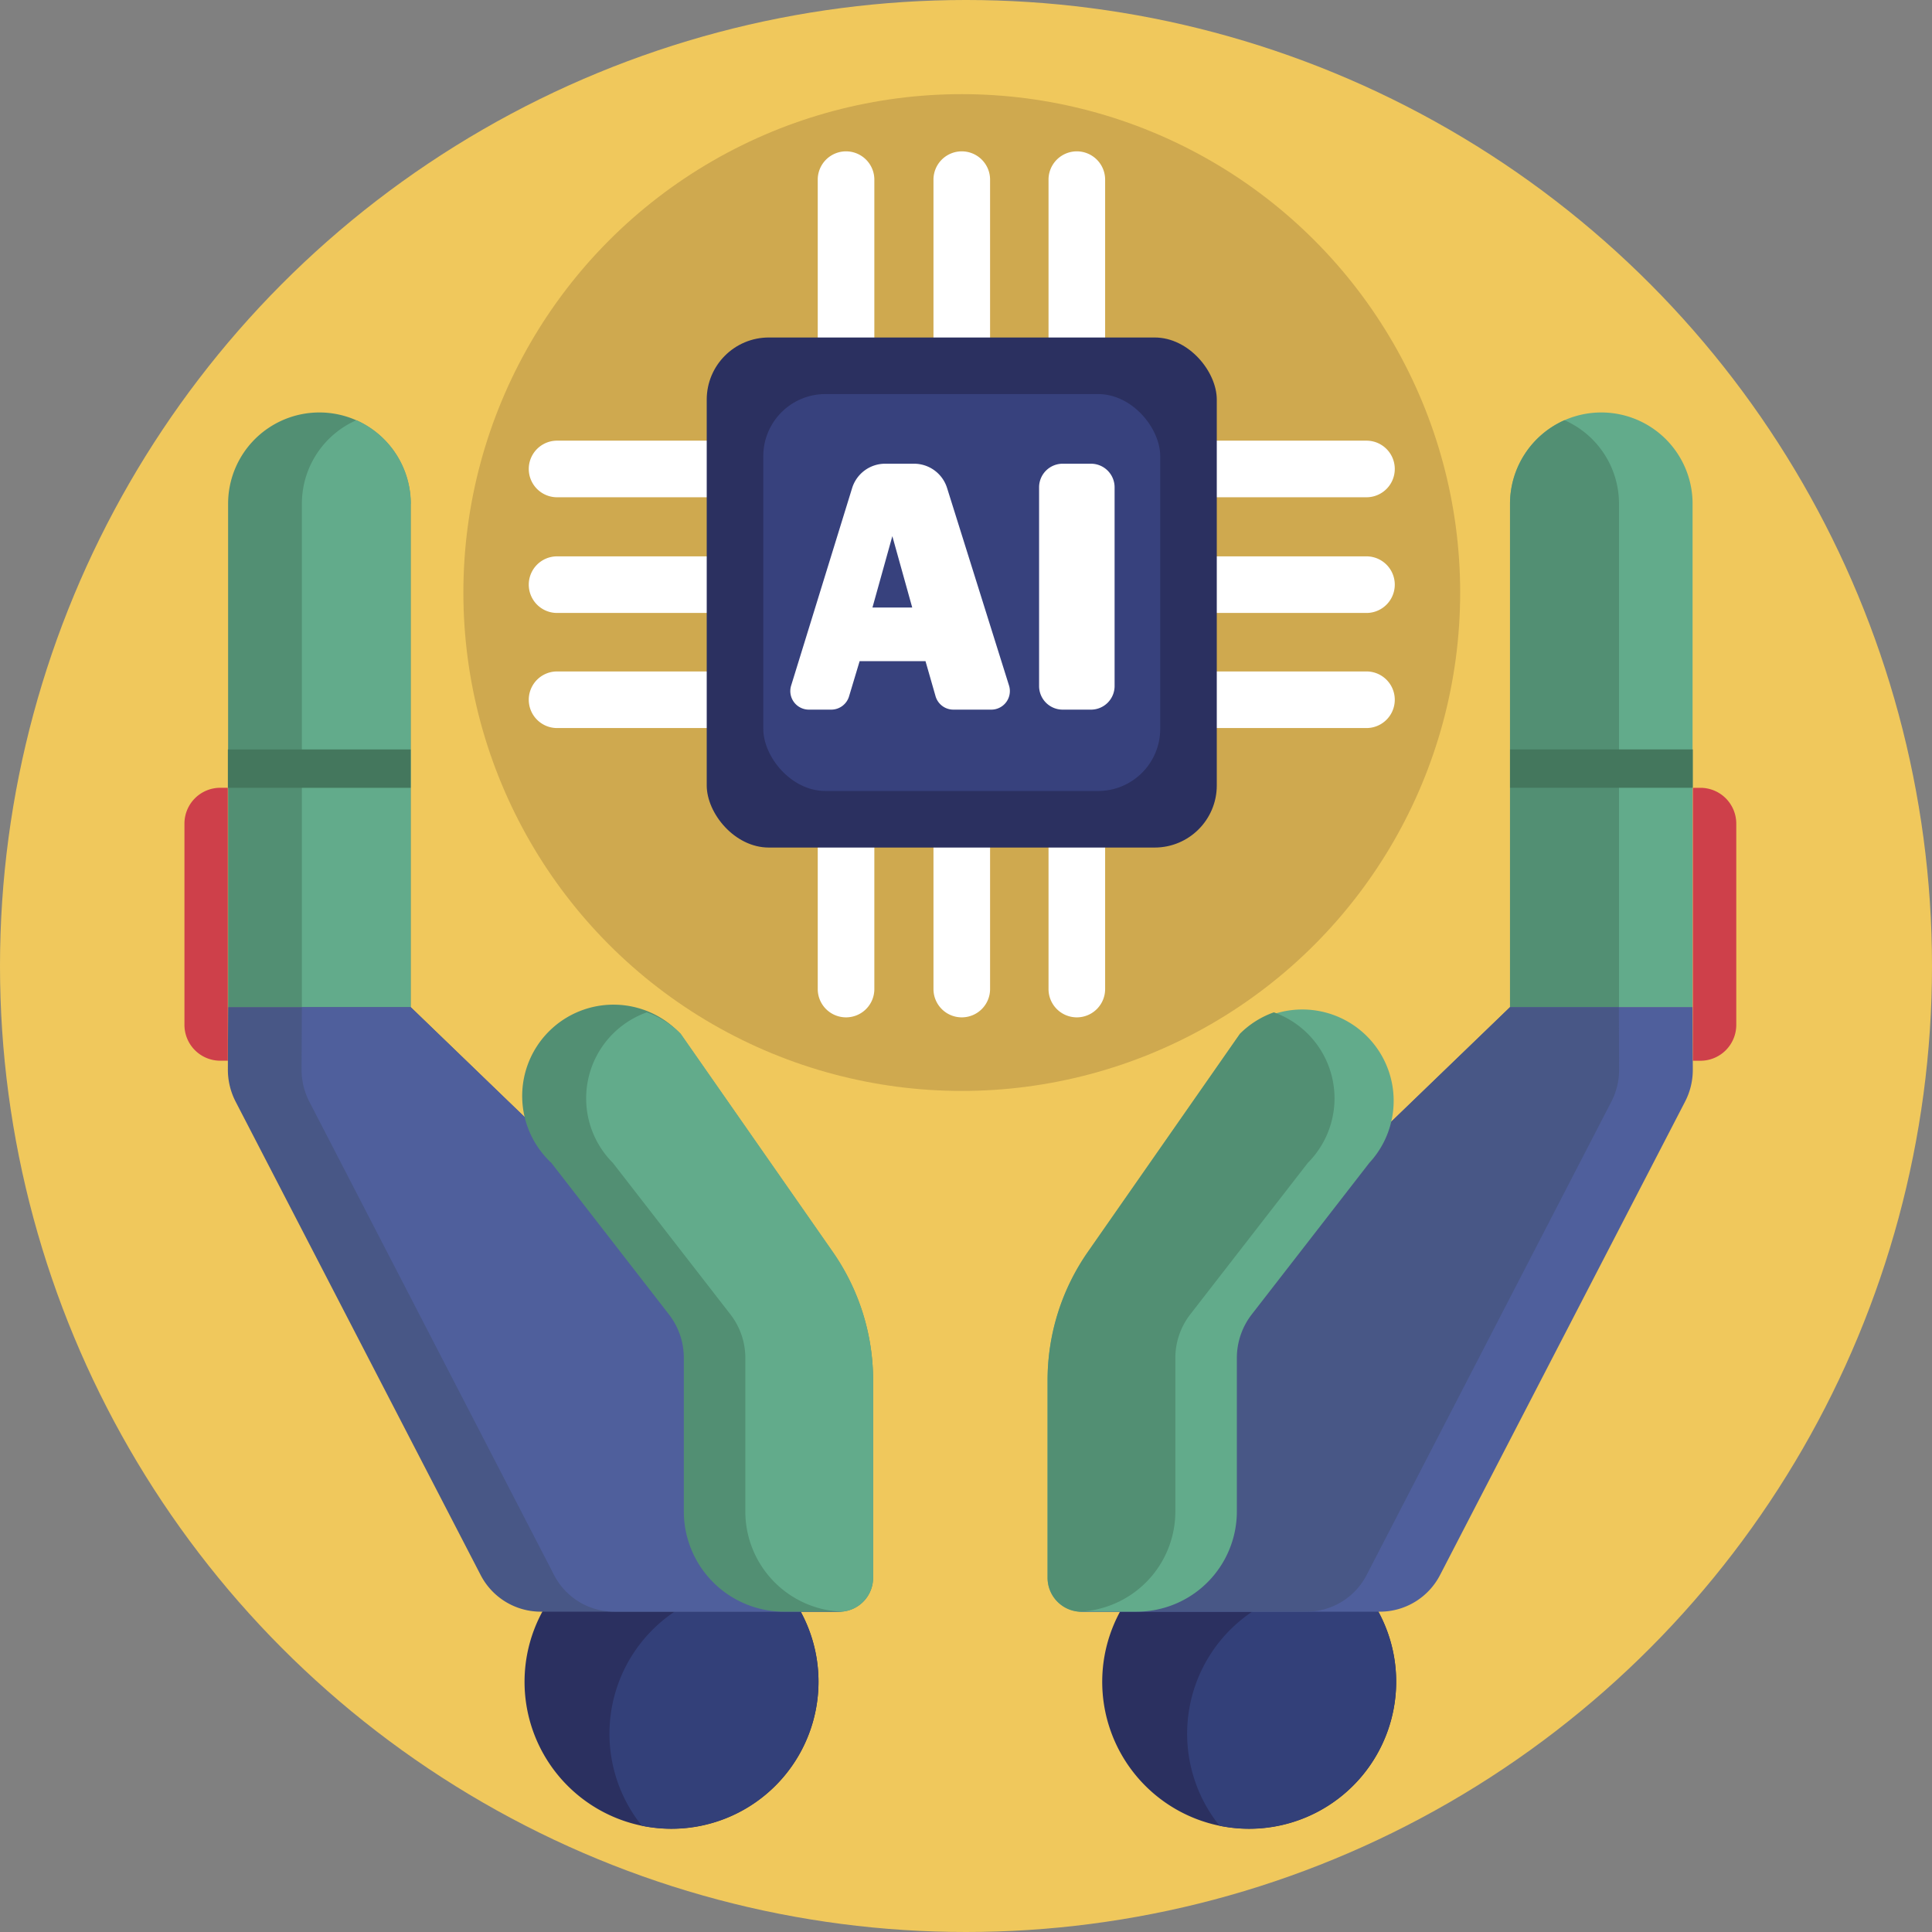 <svg xmlns="http://www.w3.org/2000/svg" viewBox="0 0 512 512"><rect x="0" y="0" width="512" height="512" fill="#808080" stroke="none"/><defs><style>.cls-1{fill:#f0c85c;}.cls-2{fill:#cfa94f;}.cls-3{fill:#fff;}.cls-4{fill:#2b3060;}.cls-5{fill:#334079;}.cls-6{fill:#485786;}.cls-7{fill:#528f73;}.cls-8{fill:#4f5f9c;}.cls-9{fill:#62ab8b;}.cls-10{fill:#44775d;}.cls-11{fill:#ce404a;}.cls-12{fill:#37417d;}</style></defs><title>Artificial Intelligence</title><g id="BULINE"><circle class="cls-1" cx="256" cy="256" r="256"/></g><g id="Icons"><circle class="cls-2" cx="254.88" cy="157.03" r="132.08"/><path class="cls-3" d="M224.21,96.94a7.5,7.5,0,0,1-7.5-7.5V47.61a7.5,7.5,0,1,1,15,0V89.44A7.5,7.5,0,0,1,224.21,96.94Z"/><path class="cls-3" d="M285.37,96.94a7.5,7.5,0,0,1-7.5-7.5V47.61a7.5,7.5,0,0,1,15,0V89.44A7.5,7.5,0,0,1,285.37,96.94Z"/><path class="cls-3" d="M254.88,96.94a7.5,7.5,0,0,1-7.5-7.5V47.61a7.5,7.5,0,0,1,15,0V89.44A7.5,7.5,0,0,1,254.88,96.94Z"/><path class="cls-3" d="M224.21,269.61a7.5,7.5,0,0,1-7.5-7.5V220.27a7.5,7.5,0,0,1,15,0v41.84A7.5,7.5,0,0,1,224.21,269.61Z"/><path class="cls-3" d="M285.37,269.61a7.5,7.5,0,0,1-7.5-7.5V220.27a7.5,7.5,0,1,1,15,0v41.84A7.5,7.5,0,0,1,285.37,269.61Z"/><path class="cls-3" d="M254.88,269.61a7.5,7.5,0,0,1-7.5-7.5V220.27a7.5,7.5,0,1,1,15,0v41.84A7.5,7.5,0,0,1,254.88,269.61Z"/><path class="cls-3" d="M362.13,131.78H320.29a7.5,7.5,0,0,1,0-15h41.84a7.5,7.5,0,0,1,0,15Z"/><path class="cls-3" d="M362.13,192.94H320.29a7.5,7.5,0,0,1,0-15h41.84a7.5,7.5,0,0,1,0,15Z"/><path class="cls-3" d="M362.13,162.44H320.29a7.5,7.5,0,0,1,0-15h41.84a7.5,7.5,0,0,1,0,15Z"/><path class="cls-3" d="M189.46,131.78H147.63a7.5,7.5,0,0,1,0-15h41.83a7.5,7.5,0,0,1,0,15Z"/><path class="cls-3" d="M189.46,192.94H147.63a7.5,7.5,0,0,1,0-15h41.83a7.5,7.5,0,0,1,0,15Z"/><path class="cls-3" d="M189.46,162.44H147.63a7.5,7.5,0,0,1,0-15h41.83a7.5,7.5,0,0,1,0,15Z"/><path class="cls-4" d="M216.91,445.69a38.95,38.95,0,1,1-8.58-24.38A38.95,38.95,0,0,1,216.91,445.69Z"/><path class="cls-5" d="M216.91,445.69a39,39,0,0,1-46.82,38.14,38.94,38.94,0,0,1,30.34-63.32,39.49,39.49,0,0,1,7.9.8A38.74,38.74,0,0,1,216.91,445.69Z"/><path class="cls-6" d="M221.78,427.11H143.32a17.94,17.94,0,0,1-15.94-9.7L62.47,292a18.46,18.46,0,0,1-2.08-8.59l.06-16.54,19.5,0,28.84,0L192,347.11h34.26l4.55,70.42A9,9,0,0,1,221.78,427.11Z"/><path class="cls-7" d="M108.83,133.5V266.87H60.45V133.5a24.19,24.19,0,0,1,33.94-22.14,24.24,24.24,0,0,1,14.44,22.14Z"/><path class="cls-8" d="M221.78,427.11h-59a17.94,17.94,0,0,1-15.94-9.7L82,292a18.46,18.46,0,0,1-2.08-8.59L80,266.89l28.84,0L192,347.11h34.26l4.55,70.42A9,9,0,0,1,221.78,427.11Z"/><path class="cls-9" d="M108.83,133.5V266.87H80V133.5a24.19,24.19,0,0,1,14.44-22.14,24.24,24.24,0,0,1,14.44,22.14Z"/><path class="cls-7" d="M231.38,365.82v52.29a9,9,0,0,1-8.39,9l-.61,0H207.79a26.57,26.57,0,0,1-26.57-26.58V359.86a18.84,18.84,0,0,0-3.94-11.52l-31.17-40.17A24.2,24.2,0,1,1,180.34,274l40.32,57.81A59.41,59.41,0,0,1,231.38,365.82Z"/><path class="cls-9" d="M231.38,365.82v52.29a9,9,0,0,1-8.39,9,26.58,26.58,0,0,1-25.47-26.56V359.86a18.84,18.84,0,0,0-3.94-11.52l-31.17-40.17a24.2,24.2,0,0,1,9-39.89,24,24,0,0,1,9,5.68l40.32,57.81A59.41,59.41,0,0,1,231.38,365.82Z"/><rect class="cls-10" x="60.39" y="198.61" width="48.44" height="10.17"/><path class="cls-11" d="M58.38,208.77h2a0,0,0,0,1,0,0v72.33a0,0,0,0,1,0,0h-2a9.5,9.5,0,0,1-9.5-9.5V218.27A9.5,9.5,0,0,1,58.38,208.77Z"/><path class="cls-4" d="M370,445.69a38.95,38.95,0,1,1-8.58-24.38A38.95,38.95,0,0,1,370,445.69Z"/><path class="cls-5" d="M370,445.69a39,39,0,0,1-46.82,38.14,38.94,38.94,0,0,1,30.34-63.32,39.49,39.49,0,0,1,7.9.8A38.74,38.74,0,0,1,370,445.69Z"/><path class="cls-8" d="M287.22,427.11h78.46a17.94,17.94,0,0,0,15.94-9.7L446.53,292a18.34,18.34,0,0,0,2.08-8.59l-.06-16.54-19.5,0-28.84,0-83.16,80.2H282.79l-4.55,70.42A9,9,0,0,0,287.22,427.11Z"/><path class="cls-9" d="M400.17,133.5V266.87h48.38V133.5a24.19,24.19,0,0,0-33.94-22.14,24.24,24.24,0,0,0-14.44,22.14Z"/><path class="cls-6" d="M287.22,427.11h59a17.94,17.94,0,0,0,15.94-9.7L427,292a18.34,18.34,0,0,0,2.08-8.59l-.06-16.52-28.84,0-83.16,80.2H282.79l-4.55,70.42A9,9,0,0,0,287.22,427.11Z"/><path class="cls-7" d="M400.17,133.5V266.87h28.88V133.5a24.19,24.19,0,0,0-14.44-22.14,24.24,24.24,0,0,0-14.44,22.14Z"/><path class="cls-9" d="M277.62,365.82v52.29a9,9,0,0,0,8.39,9l.61,0h14.59a26.57,26.57,0,0,0,26.57-26.58V359.86a18.84,18.84,0,0,1,3.94-11.52l31.17-40.17A24.2,24.2,0,0,0,328.66,274l-40.32,57.81A59.41,59.41,0,0,0,277.62,365.82Z"/><path class="cls-7" d="M277.62,365.82v52.29a9,9,0,0,0,8.39,9,26.58,26.58,0,0,0,25.47-26.56V359.86a18.84,18.84,0,0,1,3.94-11.52l31.17-40.17a24.2,24.2,0,0,0-9-39.89,24,24,0,0,0-9,5.68l-40.32,57.81A59.41,59.41,0,0,0,277.62,365.82Z"/><rect class="cls-10" x="400.18" y="198.61" width="48.44" height="10.17" transform="translate(848.79 407.38) rotate(-180)"/><path class="cls-11" d="M458.11,208.77h2a0,0,0,0,1,0,0v72.33a0,0,0,0,1,0,0h-2a9.5,9.5,0,0,1-9.5-9.5V218.27a9.5,9.5,0,0,1,9.5-9.5Z" transform="translate(908.74 489.88) rotate(-180)"/><rect class="cls-4" x="187.29" y="89.44" width="135.17" height="135.17" rx="16.46"/><rect class="cls-12" x="202.28" y="104.43" width="105.19" height="105.19" rx="16.46"/><path class="cls-3" d="M247.93,184.5l-2.66-9.28H227.81L225,184.57a4.93,4.93,0,0,1-4.71,3.49h-5.93a4.92,4.92,0,0,1-4.7-6.37l16.16-52.34a9.16,9.16,0,0,1,8.76-6.46h7.65a9.17,9.17,0,0,1,8.75,6.42l16.42,52.36a4.92,4.92,0,0,1-4.7,6.39h-10A4.91,4.91,0,0,1,247.93,184.5ZM231.21,161h10.54l-5.27-18.91Z"/><path class="cls-3" d="M295.38,129.14v52.67a6.26,6.26,0,0,1-6.26,6.25h-7.5a6.25,6.25,0,0,1-6.25-6.25V129.14a6.25,6.25,0,0,1,6.25-6.25h7.5A6.26,6.26,0,0,1,295.38,129.14Z"/></g></svg>